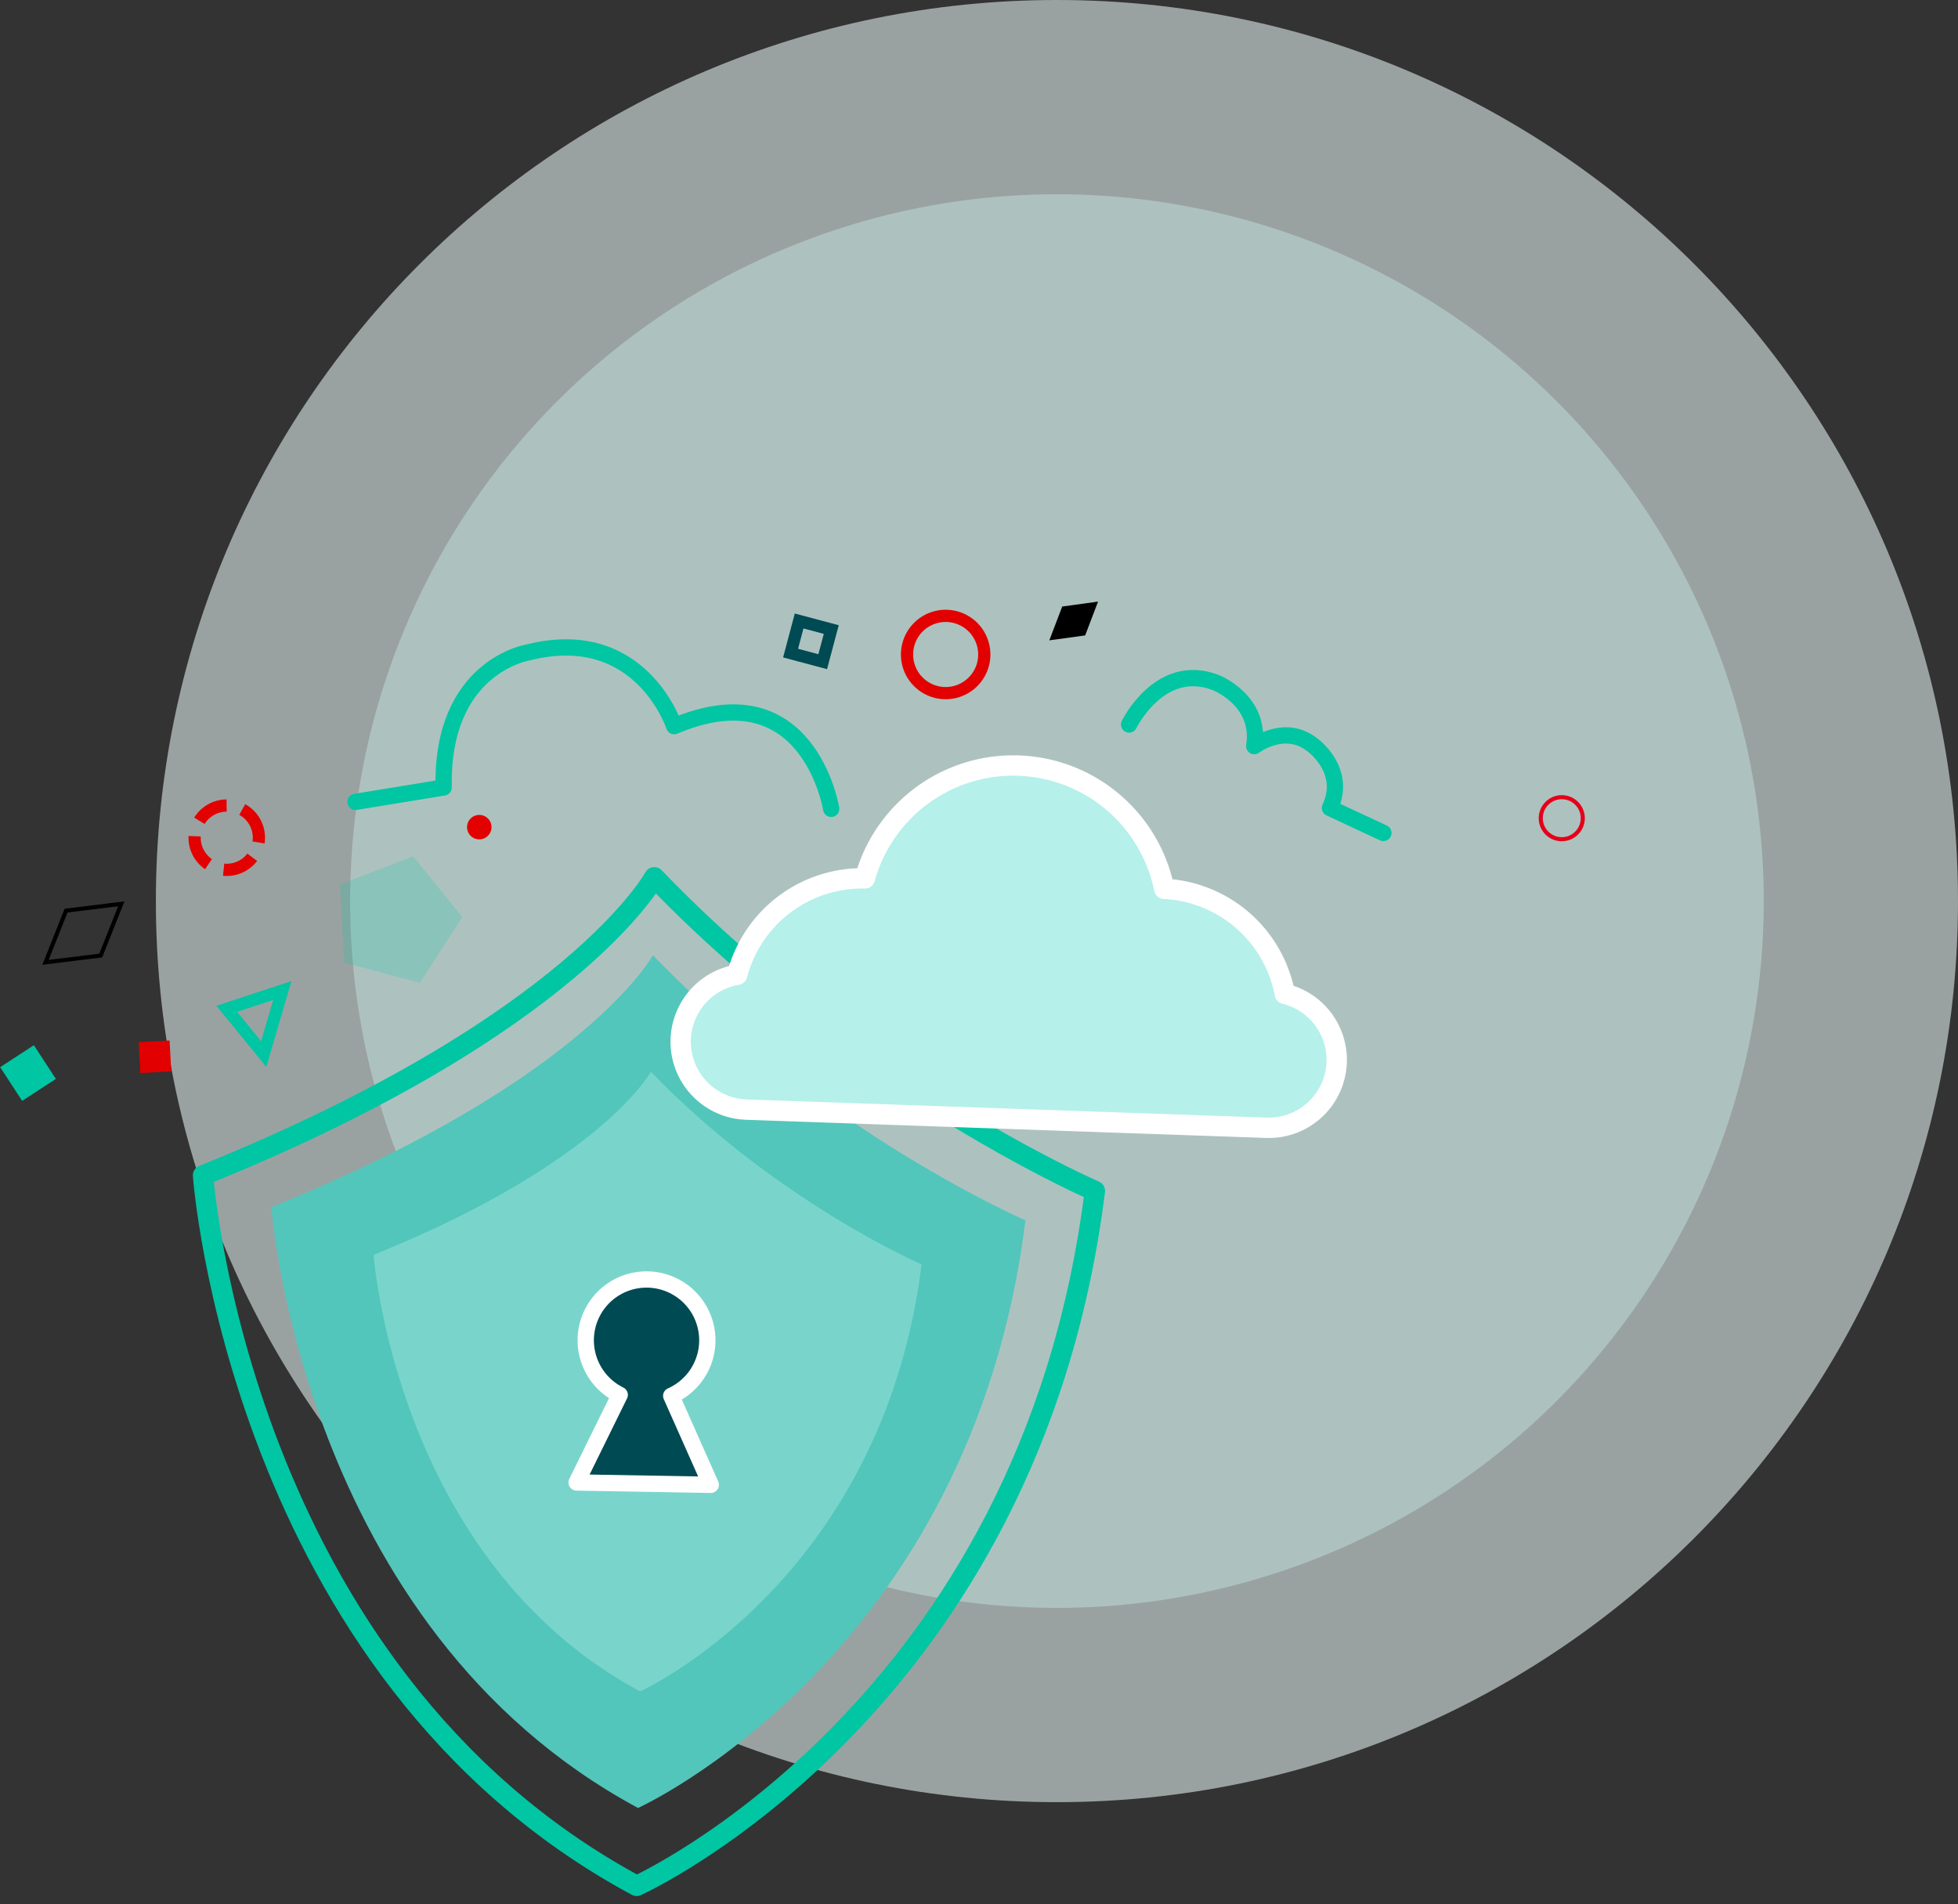 <svg xmlns="http://www.w3.org/2000/svg" width="480.75" height="467.484" viewBox="0 0 480.75 467.484"><rect x="0" y="0" width="480.75" height="467.484" fill="#333333" stroke="none"/><defs><clipPath id="zmsgdb9wja"><path data-name="Rectangle 1719" style="fill:none" d="M0 0h30.206v31.038H0z"></path></clipPath></defs><g data-name="Group 9750"><path data-name="Path 31121" d="M250.863 15.073c122.187 0 221.238 99.052 221.238 221.238S373.05 457.55 250.863 457.55 29.625 358.5 29.625 236.311 128.677 15.073 250.863 15.073" transform="translate(8.648 -15.073)" style="fill:#e8f5f3;opacity:.57"></path><path data-name="Path 31123" d="M273.244 78.481A173.537 173.537 0 1 1 99.707 252.018 173.537 173.537 0 0 1 273.244 78.481" transform="translate(-13.732 -30.778)" style="fill:#c1e5e1;opacity:.47"></path><g data-name="Group 9710"><g data-name="Group 9709"><g data-name="Group 9707"><path data-name="Path 32247" d="M132.73 21.189C124.956 14.726 117.138 7.665 109.505 0c0 0-19.042 36.724-109.505 75.106 0 0 10.855 121.693 109.505 172.571 0 0 95.893-45.332 109.505-172.571 0 0-22.679-9.337-52-28.59" transform="rotate(1 -12205.612 3037.848)" style="stroke-width:5px;stroke-linecap:round;stroke-linejoin:round;stroke:#00c6a3;fill:none"></path><path data-name="Path 32246" d="M0 63.5s9.178 102.9 92.591 145.92c0 0 81.081-38.33 92.59-145.916 0 0-49.757-20.485-92.59-63.5C92.591 0 76.49 31.052 0 63.5z" transform="rotate(1 -13309.971 3997.363)" style="fill:#52c6bb"></path><path data-name="Path 32249" d="M0 46.147s6.669 74.772 67.283 106.033c0 0 58.919-27.853 67.283-106.033 0 0-36.157-14.886-67.283-46.147 0 0-11.7 22.564-67.283 46.147z" transform="rotate(1 -14962.4 5433.054)" style="fill:#79d5cc"></path><path data-name="Path 32248" d="M32.936 50.134 22.848 28.46a14.926 14.926 0 1 0-12.648-.024L0 50.134z" transform="rotate(1 -17911.144 8318.982)" style="stroke-width:4px;stroke:#fff;fill:#004a53;stroke-linecap:round;stroke-linejoin:round"></path></g><path data-name="Path 32250" d="M16.658 86.742H144.5a16.678 16.678 0 0 0 3.355-33.011 31.727 31.727 0 0 0-30.5-24.74 37.815 37.815 0 0 0-73.542 0 31.736 31.736 0 0 0-30.5 24.74 16.678 16.678 0 0 0 3.352 33.011z" transform="rotate(2 -5219.23 4950.112)" style="fill:#b5f0ea;stroke:#fff;stroke-width:5px;stroke-linecap:round;stroke-linejoin:round"></path><path data-name="Path 32251" d="M67.847 0s-.27 17.27-14.864 18.327c0 0-12.056.846-15.229-10.152 0 0-4.3 8.253-12.691 6.345 0 0-10.575-1.882-10.575-12.257H0" transform="rotate(-155 192.254 65.735)" style="stroke-width:4px;stroke-linecap:round;stroke-linejoin:round;stroke:#00c6a3;fill:none"></path><path data-name="Path 32252" d="M18.969 9.484a9.484 9.484 0 1 0-9.484 9.484 9.484 9.484 0 0 0 9.484-9.484z" transform="rotate(2 -4210.635 6464.449)" style="stroke-width:3px;stroke:#e20000;stroke-linecap:round;stroke-linejoin:round;fill:none"></path><path data-name="Path 32253" d="M114.333 51.965s1.123-34.706-33.971-27.29c0 0-3.256-26.23-31.838-24.6 0 0-21.527-.723-26.592 28.582L0 28" transform="rotate(-11 920.588 -340.75)" style="stroke-width:4px;stroke-linecap:round;stroke-linejoin:round;stroke:#00c6a3;fill:none"></path><path data-name="Path 32254" d="M0 5.157A5.157 5.157 0 1 0 5.157 0 5.157 5.157 0 0 0 0 5.157z" transform="rotate(17 -460.528 1368.679)" style="stroke:#e50019;stroke-linecap:round;stroke-linejoin:round;fill:none"></path></g><path data-name="Path 31736" d="M5.549 4.588A3 3 0 1 1 4.588.454a3 3 0 0 1 .962 4.134" transform="rotate(-35.02 377.44 -78.694)" style="fill:#e20000"></path><path data-name="Rectangle 1716" transform="rotate(-75.091 201.374 -46.1)" style="stroke-miterlimit:10;stroke:#004a53;stroke-width:3px;fill:none" d="M0 0h8.164v8.164H0z"></path><path data-name="Rectangle 1717" transform="rotate(-93.094 142.036 115.406)" style="fill:#e20000" d="M0 0h7.595v7.595H0z"></path><path data-name="Rectangle 1718" transform="rotate(-123.1 75.945 133.673)" style="fill:#00c6a3" d="M0 0h9.879v9.879H0z"></path><path data-name="Path 31737" d="M13.744 4.15 1.05 14.318 0 0z" transform="rotate(-35.02 420.374 35.604)" style="stroke-miterlimit:10;stroke-width:3px;stroke:#00c6a3;fill:none"></path><path data-name="Path 31738" d="m266.441 156.01-8.799 1.211 3.166-8.302 8.8-1.211z"></path><path data-name="Path 31739" d="M12.066 13.912 0 7.5 11.42 0l12.066 6.41z" transform="rotate(-35.02 368.17 104.188)" style="stroke:#000;stroke-miterlimit:10;fill:none"></path><g data-name="Group 9178" style="opacity:.2"><g data-name="Group 9177"><g data-name="Group 9176" style="clip-path:url(#zmsgdb9wja)" transform="rotate(-35.02 390.976 -7.588)"><path data-name="Path 31741" d="m0 16.326 12.386 14.712 17.82-7.238-1.373-19.178L10.164 0z" style="fill:#00c6a3"></path></g></g></g><path data-name="Path 31743" d="M14.6 12.067A7.894 7.894 0 1 0 3.723 14.6 7.894 7.894 0 0 0 14.6 12.067z" transform="rotate(-35.02 345.23 31.064)" style="stroke-dasharray:8 4;stroke-miterlimit:10;stroke-width:3px;stroke:#e20000;fill:none"></path></g></g></svg>